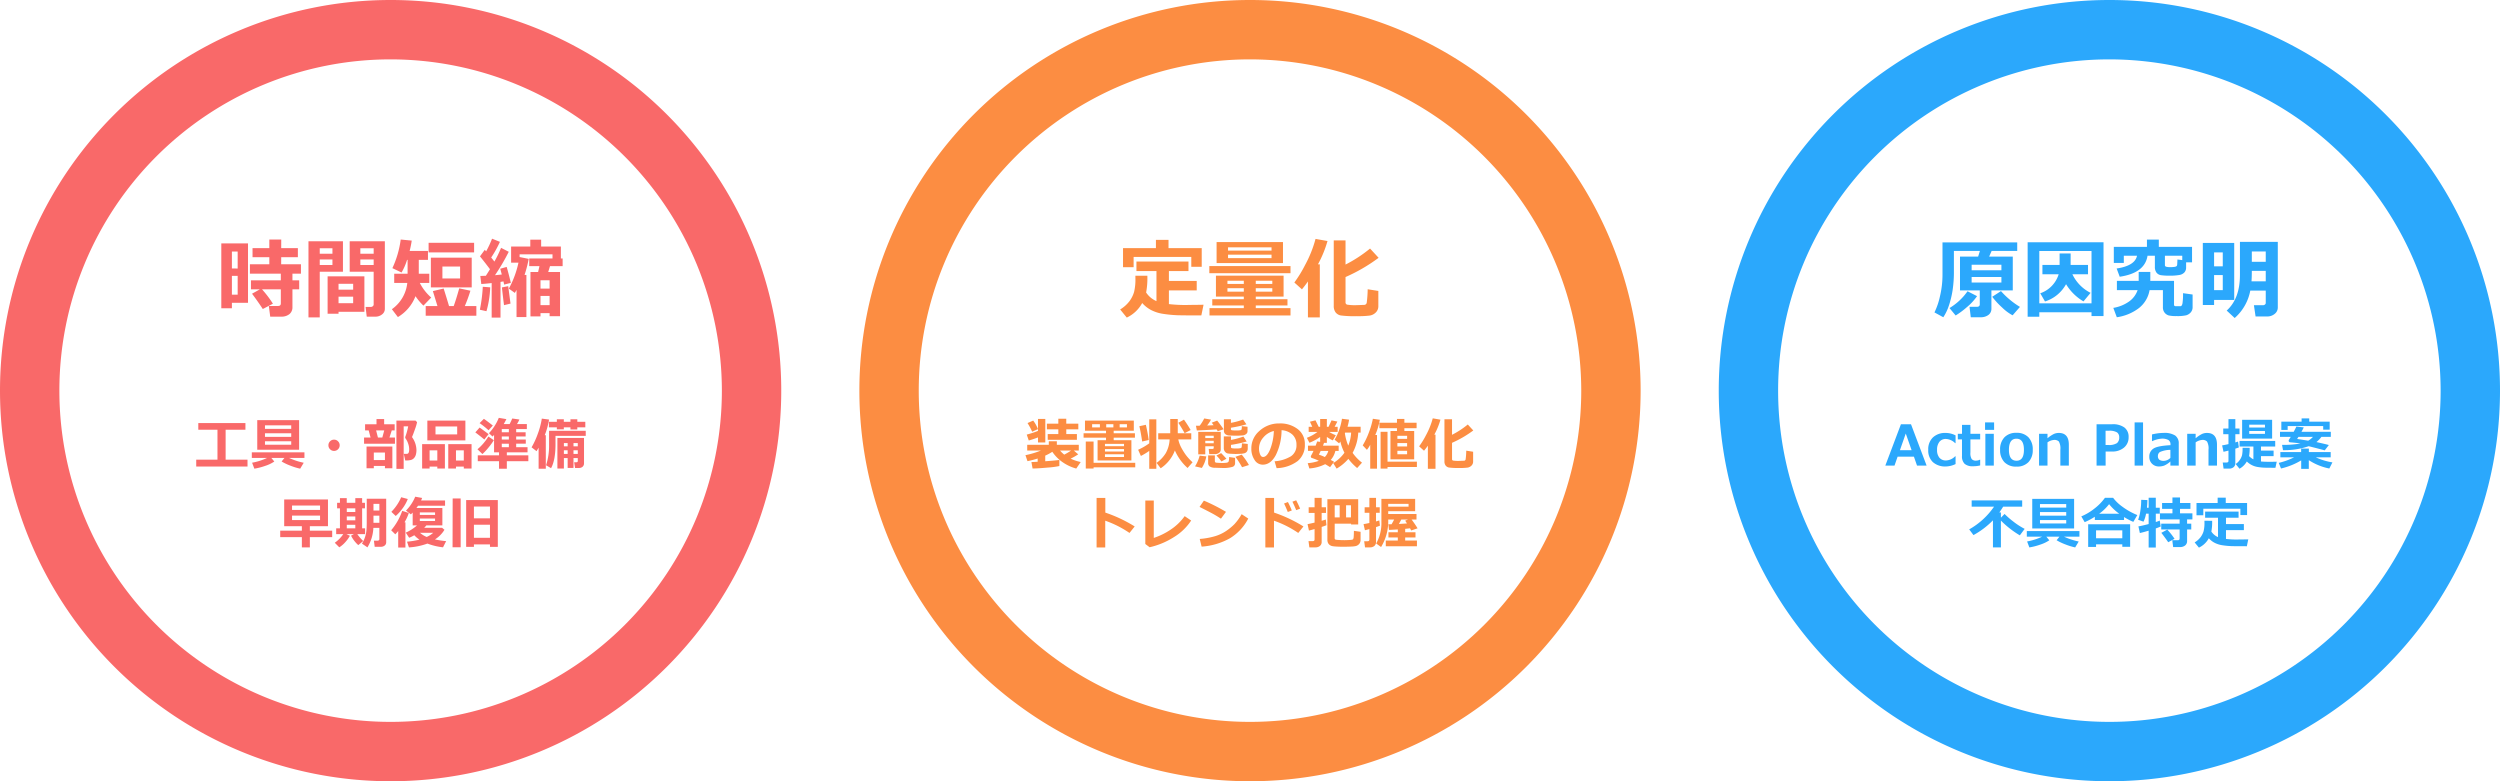 <svg xmlns="http://www.w3.org/2000/svg" xmlns:xlink="http://www.w3.org/1999/xlink" width="800" height="250" viewBox="0 0 800 250">
  <rect x="0" y="0" width="800" height="250" fill="#333333" stroke="none"/>
  <defs>
    <clipPath id="clip-circles02">
      <rect width="800" height="250"/>
    </clipPath>
  </defs>
  <g id="circles02" clip-path="url(#clip-circles02)">
    <rect width="800" height="250" fill="#fff"/>
    <path id="パス_343" data-name="パス 343" d="M125,0A125,125,0,1,1,0,125,125,125,0,0,1,125,0Z" fill="#fff"/>
    <path id="楕円形_16_-_アウトライン" data-name="楕円形 16 - アウトライン" d="M125,19A106,106,0,1,0,231,125,106.12,106.12,0,0,0,125,19m0-19A125,125,0,1,1,0,125,125,125,0,0,1,125,0Z" fill="#f96969"/>
    <path id="パス_344" data-name="パス 344" d="M-37.666-2.816l-3.24,1.7q-1.531-2.352-3.445-4.895l2.5-1.395h-2.844v-2.885h9.557v-2.133h-9.885v-3.021h6.207v-2.242h-5.373V-20.6h5.373v-2.748H-35l-.014,2.748h5.332v2.912h-5.332l-.014,2.242h6.33v3.021h-2.721v2.133h2.16V-7.41h-2.16v5.674A2.771,2.771,0,0,1-32.389.52a4,4,0,0,1-2.639.807h-3.5l-.451-3.418h2.967q.875,0,.875-.82v-4.5h-6.016A34.381,34.381,0,0,1-37.666-2.816ZM-45.637-3.1h-5.154v1.736h-3.391V-22.121h8.545Zm-3.309-10.979V-19.51h-1.846v5.428Zm0,8.381V-11.73h-1.846V-5.7Zm47.1,4.525a2.2,2.2,0,0,1-.9,1.784,3.336,3.336,0,0,1-2.153.718H-7.643l-.369-3.117H-6.3a.924.924,0,0,0,.6-.226.692.692,0,0,0,.273-.554V-13.043H-13.1v-9.748H-1.846ZM-9.693-18.812h4.266v-1.736H-9.693Zm4.266,1.846H-9.693V-15.2h4.266Zm-9.83,3.924h-7.424V1.572h-3.609V-22.791h11.033Zm-3.363-5.77v-1.736h-4.061v1.736Zm0,3.609v-1.764h-4.061V-15.2ZM-16.666-.219V.4h-3.5V-11.58H-8.395V-.219ZM-11.99-7.3V-9.174h-4.676V-7.3Zm-4.676,4.334h4.676V-5.059h-4.676ZM7.957-5.223A13.311,13.311,0,0,1,2.324,1.463L.4-1.053A11.773,11.773,0,0,0,5.332-9.461H1.148V-12.4H5.428v-4.443H5.264A19.467,19.467,0,0,1,3.5-12.8L.561-14.191a31.156,31.156,0,0,0,2.666-9.16l3.527.342a29.983,29.983,0,0,1-.67,3.309h5.865v2.857H9.01V-12.4h3.363v2.939H9.338a15.759,15.759,0,0,0,3.65,4.676L10.5-2.2A17.542,17.542,0,0,1,7.957-5.223ZM26.715-19.236H12.154v-3.076H26.715ZM25.949-8.025H12.879v-9.529h13.07ZM22.23-10.883V-14.7H16.57v3.814ZM14.984-2.064,13.521-6.85l3.445-.82q.738,2.283,1.723,5.605h1.5q.752-2.051,1.764-5.66l3.582.752a50.872,50.872,0,0,1-1.791,4.908h3.691v3.1H11.225v-3.1Zm20.18,3.691h-2.83V-9.42q-2.2.246-3.322.3L28.7-11.7q.6,0,1.777-.055.793-1.23,1.313-2.092-1.162-1.586-3.2-4.115l1.545-2.105.424.506a32.381,32.381,0,0,0,1.9-4.061l2.516,1.012A34.58,34.58,0,0,1,32.184-17.6l1.025,1.3a36.06,36.06,0,0,0,2.133-4.389L37.8-19.428a66.577,66.577,0,0,1-4.4,7.492q.793-.068,2.174-.219L35.082-14l2.051-.588q.533,1.791,1.34,5.1l-2.16.561q-.027-.246-.205-1.025l-.943.164Zm8.285-.164H40.291V-7.219q-.3.52-.533.957L37.83-7.643a30.418,30.418,0,0,0,3.076-8.312H38.555v-5.154h6.139V-23.3h3.473v2.188h6.316v3.814h.561v2.461H51q-.355,1.2-.574,1.873h3.787V1.176H50.873V.205H47.961V1.244H44.748V-12.961H47.2l.424-1.873H44.352v-2.461H51.8v-1.326H41.275v.875l2.912.588a41.142,41.142,0,0,1-1.326,5.127h.588Zm7.424-9.105v-2.68H47.961v2.68ZM47.961-2.352h2.912V-5.291H47.961Zm-9.6-.492-2.078.492q-.314-2.379-.67-5.674l2.023-.4Q37.666-8.094,38.363-2.844ZM31.869-8.053a32.213,32.213,0,0,1-1.2,7.643L28.561-.889a50.237,50.237,0,0,0,.93-7.342Z" transform="translate(125 100)" fill="#f96969"/>
    <path id="パス_345" data-name="パス 345" d="M-45.791.29H-62.209v-2.2h6.8v-9.571h-6.135v-2.127h15.082v2.127H-52.8v9.571h7Zm16.506-5.379H-42.68v-9.466h13.395Zm-2.522-6.68V-12.9h-8.4v1.134Zm-8.4,2.575h8.4v-1.151h-8.4Zm8.4,1.406h-8.4v1.1h8.4ZM-37.222-1.31a11.466,11.466,0,0,1-2.9,1.384,19.719,19.719,0,0,1-3.485.9l-.721-1.907a19.388,19.388,0,0,0,4.8-1.529H-44.42v-1.8h16.84v1.8h-4.931a21.928,21.928,0,0,0,4.7,1.547L-28.942.976A19.876,19.876,0,0,1-32.071.013a17.023,17.023,0,0,1-2.812-1.34l.914-1.134h-4.2Zm20.918-5.2a1.736,1.736,0,0,1-.527,1.274,1.736,1.736,0,0,1-1.274.527,1.736,1.736,0,0,1-1.274-.527,1.736,1.736,0,0,1-.527-1.274,1.736,1.736,0,0,1,.527-1.274,1.736,1.736,0,0,1,1.274-.527,1.736,1.736,0,0,1,1.274.527A1.736,1.736,0,0,1-16.3-6.513ZM1.389-7H-8.5V-8.982h2.083l-.606-2.285H-8.174v-1.96h3.656V-14.9h2.443v1.67H1.292v1.96H.369L-.378-8.982H1.389ZM-4.061-8.982h1.4l.615-2.285H-4.641ZM8.464-13.9a16,16,0,0,1-.681,2.276q-.611,1.758-.945,2.479A7.325,7.325,0,0,1,8.262-5.01a5.4,5.4,0,0,1-.2,1.551,2.584,2.584,0,0,1-.6,1.072,2.125,2.125,0,0,1-.958.576,6.58,6.58,0,0,1-1.679.158H4.676L4.21-3.762h.466a3.69,3.69,0,0,0,.751-.04.642.642,0,0,0,.242-.189,1.043,1.043,0,0,0,.2-.461,3.565,3.565,0,0,0,.07-.769A5.6,5.6,0,0,0,5.59-7.1a5.817,5.817,0,0,0-.817-1.6.665.665,0,0,1-.105-.343.624.624,0,0,1,.07-.281,20.194,20.194,0,0,0,.879-3.243H4.175V1.046H1.854v-15.46H7.972ZM-1.819.1h-3.56V.835H-7.708V-6.117H.554V.835H-1.819Zm-3.56-1.872h3.56V-4.192h-3.56Zm29.3-6.3H11.751v-6.337H23.924ZM21.3-9.984v-2.54H14.361v2.54ZM23.414.308h-2.5V.923h-2.47v-7.8H25.9v7.8H23.414Zm-2.5-1.942h2.5V-4.9h-2.5ZM14.941.308h-2.47V.923H10.081v-7.8h7.286v7.8H14.941Zm-2.47-1.942h2.47V-4.9h-2.47ZM37.187.993h-2.5V-1.415h-6.8V-3.287h6.8v-.958H33.1V-9.817a6.7,6.7,0,0,1-.5.5L31.465-10.38a15.51,15.51,0,0,0,3.146-4.913l2.435.413q-.422.844-.853,1.582h1.89q.536-1.063.835-1.784l2.285.325A9.879,9.879,0,0,1,40.43-13.3h3.164v1.6H40.175v1.028H43.2v1.336H40.175v.984h3.076v1.336H40.175V-5.9h3.639v1.652H37.187v.958h6.882v1.872H37.187ZM35.569-11.7v1.028h2.268V-11.7Zm0,2.364v.984h2.268v-.984Zm0,2.32V-5.9h2.268V-7.014ZM32.7-12.832,31.342-11.32a31.777,31.777,0,0,0-2.865-2.285l1.371-1.371Q30.929-14.221,32.7-12.832Zm-1.345,2.76L29.971-8.35q-.51-.492-2.865-2.285l1.371-1.547Q28.846-11.953,31.359-10.072Zm1.67,1.942a20.012,20.012,0,0,1-1.714,2.36A19.009,19.009,0,0,1,29.373-3.7L27.791-5.238A16.264,16.264,0,0,0,31.28-9.316ZM49.658.993h-2.3V-5.739q-.255.439-.668,1.116L45.105-5.862a24.975,24.975,0,0,0,1.986-4.32,24.682,24.682,0,0,0,1.292-4.865l2.32.308a24.871,24.871,0,0,1-1.38,5h.334Zm5.766-12.6H53.191v-.642h-2.54v-1.767h2.54v-.809h2.232v.809h2.118v-.809h2.2v.809H62.3v1.767H59.739v.686h-2.2v-.686H55.424Zm7.014,2.092H52.761v2.593q0,5.186-1.424,7.743l-1.6-.94a19.889,19.889,0,0,0,.967-6.46v-4.57H62.438ZM59.889-2.426H58.518V.738H56.646V-2.426h-1.2V.923H53.367V-8.851h8.517V-.756a1.433,1.433,0,0,1-.439,1.1,1.712,1.712,0,0,1-1.213.409H59.019l-.281-1.828h.677q.475,0,.475-.4Zm-1.371-4.79V-6.17h1.371V-7.216ZM56.646-6.17V-7.216h-1.2V-6.17Zm1.872,2.426h1.371V-4.913H58.518Zm-3.076,0h1.2V-4.913h-1.2Zm-81.29,29.92h-2.558v-3.3h-6.926V20.814h6.926V19.39h-5.651V10.821h14.01V19.39h-5.8v1.424H-18.7V22.88h-7.146Zm-5.7-12.006h8.965V12.763h-8.965Zm8.965,1.819h-8.965V17.43h8.965Zm9.554,6.46a10.671,10.671,0,0,1-1.547,2.123,8.8,8.8,0,0,1-1.854,1.569l-1.441-1.459a10.841,10.841,0,0,0,2.725-2.769H-17.42V20.076h1.2V13.669h-.905V11.9h.905V10.408h2.18V11.9H-11.3V10.408h2.18V11.9h.914v1.767h-.914v6.407h.949v1.837h-2.5a15.109,15.109,0,0,0,1.9,2.215l-1.582,1.31a10.237,10.237,0,0,1-2.312-3.023l.923-.5h-2.417Zm-1-8.78v1.169H-11.3V13.669Zm0,2.593V17.5H-11.3V16.262Zm0,3.814H-11.3V18.942h-2.733Zm12.612,4.482A1.274,1.274,0,0,1-1.9,25.569a1.832,1.832,0,0,1-1.23.4H-5.1l-.246-1.96h1.222a.559.559,0,0,0,.352-.132.392.392,0,0,0,.167-.316V19.909H-5.52a13.04,13.04,0,0,1-1.9,6.249l-1.749-1.2A9.527,9.527,0,0,0-8.2,22.9a9.814,9.814,0,0,0,.457-2.136q.1-1.055.1-2.628V10.6h6.223ZM-3.6,14.372V12.245h-1.89v2.127Zm0,3.92V16.007h-1.89v2.285Zm15.038.826a9.178,9.178,0,0,1-.694.773h5.713l.773.633a9.217,9.217,0,0,1-3.05,3.085,28.069,28.069,0,0,0,3.586.554l-1,1.978a19.922,19.922,0,0,1-4.983-1.2,20.942,20.942,0,0,1-5.924,1.23l-.615-1.837a26.053,26.053,0,0,0,3.99-.65,8.425,8.425,0,0,1-1.661-1.406,10.52,10.52,0,0,1-1.644.8L4.843,21.438a13.643,13.643,0,0,0,3.612-2.32h-1.4v-4.1a7.6,7.6,0,0,1-.58.571l-1.564-1.2A13.5,13.5,0,0,0,7.866,9.942l2.215.4q-.176.457-.334.809H17.42v1.688H8.771q-.167.246-.519.721h8.306v5.563ZM9.343,15.769h4.878v-.791H9.343Zm4.878,1.169H9.343v.791h4.878Zm-2.672,5.889A8.26,8.26,0,0,0,13.623,21.5H9.4A7.289,7.289,0,0,0,11.549,22.827ZM5.493,10.68a12.506,12.506,0,0,1-1.784,3.155,13.655,13.655,0,0,1-2.074,2.276l-1.4-1.327a15.16,15.16,0,0,0,3.146-4.667Zm-.756,15.53H2.426V20.92a11.934,11.934,0,0,1-.932,1.063l-1.318-1.3a19.415,19.415,0,0,0,3.533-6.205l2.109.668a14.476,14.476,0,0,1-1.38,3.006h.3Zm17.675-.088H19.819l.035-15.609h2.558ZM31.79,25.2H26.657V26H24.17V11.023H34.3V26H31.79Zm0-8.332V13.089H26.657v3.779ZM26.657,23.1H31.79V18.925H26.657Z" transform="translate(125 149)" fill="#f96969"/>
    <path id="楕円形_16" data-name="楕円形 16" d="M125,19A106,106,0,1,0,231,125,106.12,106.12,0,0,0,125,19m0-19A125,125,0,1,1,0,125,125,125,0,0,1,125,0Z" transform="translate(275)" fill="#fc8d42"/>
    <path id="パス_346" data-name="パス 346" d="M-15.449-14.615h-3.336v-3.158H-37.242v3.281h-3.391V-20.6h10.527v-2.652h4.033V-20.6h10.623ZM-32.84-11.758v.273a24.582,24.582,0,0,1-.4,5.086,7.483,7.483,0,0,0,3.309,2.762v-9.625H-36.34V-16.3h16.652v3.035h-6.262V-10.1h8.9v3.021h-8.9v4.389a45.739,45.739,0,0,0,5.537.287l.793-.014.793-.014.793-.014h.793l.793-.014.793-.014.793-.014L-15.572.93h-2.105Q-21.287.93-23.2.875a38.334,38.334,0,0,1-4.3-.4A12.578,12.578,0,0,1-31.589-.759a9.959,9.959,0,0,1-2.905-2.276A10.888,10.888,0,0,1-39.43,1.627l-2.119-2.6a10.68,10.68,0,0,0,3-2.673A9.461,9.461,0,0,0-37.1-6.556a16.642,16.642,0,0,0,.431-4.341q0-.41-.014-.861Zm43.395-4.061H-10.691v-6.713H10.555ZM-7.027-19.8H6.891V-20.85H-7.027ZM6.891-18.5H-7.027V-17.4H6.891Zm6.07,5.934H-13.016v-2.3H12.961Zm0,13.521H-12.961V-1.395H-1.982v-.861h-10.09v-2h10.09v-.834H-10.9v-6.7H10.746v6.7h-8.9v.834H11.99v2H1.846v.861H12.961ZM1.846-9.146H7.137v-1.012H1.846Zm-9.064,0h5.236v-1.012H-7.219Zm5.236,1.367H-7.219v1.121h5.236Zm9.119,0H1.846v1.121H7.137Zm15.2,9.352h-3.8V-9.939Q17.76-8.791,16.625-7.41L14.191-9.6a39.615,39.615,0,0,0,3.432-5.585,37.985,37.985,0,0,0,3.35-8.36l3.828.67a36.381,36.381,0,0,1-3.049,7.451h.588ZM41.07-2.064a2.774,2.774,0,0,1-.8,2.037,3.491,3.491,0,0,1-1.9,1,28.5,28.5,0,0,1-4.19.2A34.039,34.039,0,0,1,29.073.95a2.716,2.716,0,0,1-1.688-1A3.337,3.337,0,0,1,26.8-2.119V-23.064H30.57v7.725a43.1,43.1,0,0,0,7.848-5.127L41.152-17.5A54.027,54.027,0,0,1,30.57-11.348v8.025a.747.747,0,0,0,.492.807,15.661,15.661,0,0,0,3.117.164q.246,0,2.27-.082a.846.846,0,0,0,.9-.656,36.993,36.993,0,0,0,.308-4.348L41.07-6.9Z" transform="translate(400 100)" fill="#fc8d42"/>
    <path id="パス_347" data-name="パス 347" d="M-55.389-8.262h-9.343V-10.1h3.4V-11.61H-65v-1.811h3.665v-1.591h2.54v1.591h3.858v1.811H-58.79V-10.1h3.4Zm-12.454-.765a29.822,29.822,0,0,1-2.953.984l-.65-1.89a28.816,28.816,0,0,0,3.6-1.178v-3.823H-65.5v7.523h-2.338Zm-.018-2.654-1.837.826a22.716,22.716,0,0,0-1.494-2.769l1.819-.791A10.907,10.907,0,0,1-67.86-11.681ZM-61,.132a26.266,26.266,0,0,1-3.74.492q-3.072.281-4.83.3l-.378-2.057,2-.105V-2.276a28.8,28.8,0,0,1-3.261.844l-.65-1.916a27.419,27.419,0,0,0,4.966-1.485h-4.4V-6.671h6.908V-7.787h2.575v1.116h7.022v1.837h-1.6l1.415,1.222A22.787,22.787,0,0,1-57.4-2.224a15.373,15.373,0,0,0,3.226,1.072L-55.6.94a14.307,14.307,0,0,1-4.663-2.25,12.664,12.664,0,0,1-3-3.12A14.442,14.442,0,0,1-65.522-3.2v1.8Q-62-1.652-61-1.828Zm3.771-4.966h-3.56a9.186,9.186,0,0,0,1.345,1.318A21.6,21.6,0,0,0-57.234-4.834Zm8.455,3.182V-8.13h2.7v-.809h-7.181v-1.424h7.181v-.809h-6.732V-14.4h15.627v3.226h-6.442v.809h6.8v1.424h-6.8v.809h5.669v6.478Zm9.4-10.582v-1.028h-2.338v1.028Zm-6.636-1.028v1.028h2.294v-1.028Zm-2.021,1.028v-1.028h-2.487v1.028Zm7.717,6.012v-.738h-6.1v.738Zm-6.1,1.705h6.1v-.791h-6.1Zm0,1.749h6.1V-3.63h-6.1ZM-50.054.923h-2.5V-7.7h2.5V-.9h13.333V.545H-50.054Zm26.016-5.774a11.818,11.818,0,0,1-4.544,5.7L-29.9-.879a10.872,10.872,0,0,0,2.953-3.129,10.008,10.008,0,0,0,1.23-4.377h-3.656v-1.978h3.85v-4.553h2.408v4.553h4.324v1.978h-4.157A10.232,10.232,0,0,0-22.012-5.8a21.878,21.878,0,0,0,1.384,2.246,16.623,16.623,0,0,0,2.25,2.483l-1.6,1.828A16.282,16.282,0,0,1-24.038-4.852Zm-8.2.132a21,21,0,0,1-2.681,1.626L-35.8-5.071a19.437,19.437,0,0,0,3.56-2.065V-14.81h2.268V1.011h-2.268Zm13.245-6.671-1.925,1.011q-.712-1.31-2.013-3.331l1.8-1.011A39.123,39.123,0,0,1-18.993-11.391ZM-32.414-8.2l-2.092.483q-.4-2.786-.9-4.9l2.083-.448Q-32.7-10.354-32.414-8.2Zm19.942-6.521a11.411,11.411,0,0,1-1.257,1.881l2.083-.088q-.387-.527-.589-.817l1.723-.668q.51.571,2.074,2.769l-1.872.633q-.149-.246-.387-.589-2.268.176-6.311.352l-.29-1.512q.308,0,1.2-.018a12.863,12.863,0,0,0,1.45-2.32ZM-.791-11.03a1.132,1.132,0,0,1-.439.914,2.056,2.056,0,0,1-1.046.444,23.839,23.839,0,0,1-2.549.083q-.879,0-1.784-.062a2.058,2.058,0,0,1-1.323-.466,1.339,1.339,0,0,1-.417-1v-3.709H-6.1v1.143a24.2,24.2,0,0,0,3.9-1.055l1.063,1.529A42.107,42.107,0,0,1-6.1-12.129v.5q0,.255.33.316a9.105,9.105,0,0,0,1.34.062,6.8,6.8,0,0,0,1.349-.075.846.846,0,0,0,.352-.176,2.968,2.968,0,0,0,.1-1.129l1.837.193ZM-11.61-6.187h-2.7v2.575h-2.25v-7.181h7.2v5.669A1.245,1.245,0,0,1-9.9-4.091a2.2,2.2,0,0,1-1.367.409h-1.767l-.176-1.661h1.169q.431,0,.431-.325Zm0-2.628v-.756h-2.7v.756Zm-2.7,1.67h2.7v-.791h-2.7ZM-.721-5.484a1.662,1.662,0,0,1-.25.945,1.428,1.428,0,0,1-.708.545,5.5,5.5,0,0,1-1.525.22q-1.068.048-1.384.048-.29,0-1.318-.057a9.647,9.647,0,0,1-1.3-.123A1.427,1.427,0,0,1-7.752-4.2a1.723,1.723,0,0,1-.457-.584,1.752,1.752,0,0,1-.176-.787V-9.36h2.3v1.134A24.279,24.279,0,0,0-2.109-9.3l1.046,1.582A42.779,42.779,0,0,1-6.082-6.636V-5.9q0,.264.365.338a7.437,7.437,0,0,0,1.288.075,6.281,6.281,0,0,0,1.384-.1q.347-.1.382-.334a8.782,8.782,0,0,0,.07-1.213l1.872.2Zm-6.82,3.278-1.6.879a15.89,15.89,0,0,0-1.591-1.907l1.494-.773Q-8.6-3.375-7.541-2.206Zm7.2,2.013-2.2.7A28.843,28.843,0,0,0-4.676-2.821l2.03-.686A21.118,21.118,0,0,1-.343-.193Zm-4.43-.562A1.2,1.2,0,0,1-5.493.36,10.116,10.116,0,0,1-9.105.738q-.589,0-2.008-.057a3.1,3.1,0,0,1-1.85-.457,1.387,1.387,0,0,1-.431-1.068V-3.27h2.145v1.793a.55.55,0,0,0,.119.374.468.468,0,0,0,.312.158q.193.022.835.062t1.055.04A9.242,9.242,0,0,0-7.541-.927a.921.921,0,0,0,.686-.347A3.89,3.89,0,0,0-6.7-2.751l1.925.272Zm-9.211-2.188A9.911,9.911,0,0,1-15.407.738l-2.18-.5A12.149,12.149,0,0,0-16.11-3.2ZM8.517.809l-.65-2.2A11.511,11.511,0,0,0,13.113-3a4.15,4.15,0,0,0,1.758-3.647A4.326,4.326,0,0,0,13.605-9.9,5.625,5.625,0,0,0,10.1-11.338,18.152,18.152,0,0,1,8.257-3.362Q6.6-.308,4.087-.308A3.049,3.049,0,0,1,1.441-1.85,6.293,6.293,0,0,1,.431-5.379V-5.6a7.254,7.254,0,0,1,2.448-5.383A9.237,9.237,0,0,1,9.053-13.5h.36a9.157,9.157,0,0,1,5.849,1.806,5.919,5.919,0,0,1,2.29,4.909,6.56,6.56,0,0,1-2.307,5.326A11.741,11.741,0,0,1,8.517.809ZM7.629-11.083A6.237,6.237,0,0,0,4.267-9.009,5.32,5.32,0,0,0,2.883-5.458a4.859,4.859,0,0,0,.343,1.846q.343.844.958.844,1.239,0,2.25-2.408A17.727,17.727,0,0,0,7.629-11.083Zm27.009.519a15.119,15.119,0,0,1-1.8,6.478A14.481,14.481,0,0,0,35.842-.949L34.286.773a18.271,18.271,0,0,1-2.812-2.936A14.891,14.891,0,0,1,27.721.958l-1.1-1.767a11.993,11.993,0,0,0,3.6-3.322,15.31,15.31,0,0,1-1.31-3.595,5.279,5.279,0,0,1-.4.6L27.07-8.3a15.954,15.954,0,0,0,1.5-3.252,18.678,18.678,0,0,0,.857-3.445l2.276.29a16.935,16.935,0,0,1-.5,2.268h4.2v1.872ZM31.447-6.4a12.6,12.6,0,0,0,.914-4.166H30.437l-.079.149A15.349,15.349,0,0,0,31.447-6.4ZM27.316-4.711a6.59,6.59,0,0,1-1.485,2.892q.694.36,1.063.58L25.629.492q-.615-.413-1.573-.958A13.225,13.225,0,0,1,18.993.905l-.527-1.7a12.692,12.692,0,0,0,3.551-.738,13.837,13.837,0,0,0-2.18-.9.318.318,0,0,1-.255-.163.593.593,0,0,1-.114-.347.448.448,0,0,1,.026-.158,13.379,13.379,0,0,0,.817-1.617H18.554V-6.39h2.452q.369-.949.483-1.345l.958.132V-9.176a15.392,15.392,0,0,1-3.437,1.854L18.2-8.9a13.61,13.61,0,0,0,3.375-1.872h-2.8v-1.644h1.151l-.738-1.635,1.767-.448,1.028,2.083h.466v-2.514h2.145v2.514h.545l.949-2.065,1.872.378-.888,1.688h.976v1.644H25.339a14.379,14.379,0,0,0,2.127,1.055L26.5-8.077a10.608,10.608,0,0,1-1.907-1.116v1.907h-.905q-.149.439-.343.9h5.027v1.679Zm-3.375,1.96a4.4,4.4,0,0,0,1.116-1.96H22.614q-.352.782-.58,1.2A14.364,14.364,0,0,1,23.941-2.751ZM40.641.976H38.47V-6.671a9.757,9.757,0,0,1-1.063,1.617L36.07-6.478a24.154,24.154,0,0,0,1.978-4.144,25.234,25.234,0,0,0,1.266-4.373l2.232.325a22.835,22.835,0,0,1-1.459,4.86h.554Zm4.307-2.988v-9.07H47.03v-.888H41.4v-1.758H47.03V-14.95H49.4v1.222h3.911v1.758H49.4v.888h3.138v9.07Zm5.326-6.548v-.993H47.162v.993ZM47.162-6.135h3.111V-7.216H47.162Zm0,2.5h3.111V-4.746H47.162ZM44.007.958H41.792V-10.828h2.215v9.554h9.4V.439h-9.4Zm15.354.053H56.918v-7.4q-.5.738-1.23,1.626L54.123-6.17a25.467,25.467,0,0,0,2.206-3.59,24.419,24.419,0,0,0,2.153-5.375l2.461.431a23.388,23.388,0,0,1-1.96,4.79h.378ZM71.4-1.327a1.783,1.783,0,0,1-.514,1.31,2.244,2.244,0,0,1-1.222.646,18.321,18.321,0,0,1-2.694.127A21.882,21.882,0,0,1,63.69.611,1.746,1.746,0,0,1,62.6-.031a2.145,2.145,0,0,1-.378-1.332V-14.827h2.426v4.966a27.709,27.709,0,0,0,5.045-3.3l1.758,1.907a34.732,34.732,0,0,1-6.8,3.955v5.159a.48.48,0,0,0,.316.519,10.068,10.068,0,0,0,2,.105q.158,0,1.459-.053a.544.544,0,0,0,.576-.422,23.781,23.781,0,0,0,.2-2.795l2.2.343ZM-36.9,19.461l-1.661,2.083a32.766,32.766,0,0,0-7.761-3.92v8.569h-2.769V10.338h2.795v4.693A44.925,44.925,0,0,1-36.9,19.461Zm18.07-1.89a17.316,17.316,0,0,1-5.445,5.26,24.69,24.69,0,0,1-7.844,3.292l-1.38-1.046v-13.9h2.707V23.135a21.892,21.892,0,0,0,5.273-2.571,17.127,17.127,0,0,0,4.614-4.4Zm11.145-2.777-1.608,2.18q-1.3-.835-2.307-1.406t-4.548-2.355l1.389-2.013A57.311,57.311,0,0,1-7.682,14.794Zm7.128,2.145a16.028,16.028,0,0,1-5.827,6.284,21.578,21.578,0,0,1-9.1,2.7l-.6-2.461a23.754,23.754,0,0,0,5.01-.914,13.234,13.234,0,0,0,3.511-1.683,17.718,17.718,0,0,0,2.566-2.118,17.128,17.128,0,0,0,2.325-3.212ZM17.1,19.461l-1.661,2.083a32.766,32.766,0,0,0-7.761-3.92v8.569H4.913V10.338H7.708v4.693A44.925,44.925,0,0,1,17.1,19.461ZM16.04,13.774l-1.266.466q-.615-1.538-1.2-2.7l1.2-.448Q15.5,12.473,16.04,13.774Zm-2.663.571-1.283.492q-.721-1.784-1.2-2.707l1.239-.483A29.043,29.043,0,0,1,13.377,14.346Zm11.083,4.72q-.554.237-1.529.554v4.772a1.6,1.6,0,0,1-.554,1.305,2.149,2.149,0,0,1-1.424.461h-1.96l-.272-2h1.354q.589,0,.589-.527V20.3q-1.16.325-1.8.483l-.448-2.057q.791-.149,2.25-.492V15.145h-1.89V13.326h1.89V10.32h2.268v3.006h1.389v1.819H22.931v2.5q.932-.255,1.336-.4Zm10.925,4.72a1.98,1.98,0,0,1-.207.914,1.884,1.884,0,0,1-.554.664,2.233,2.233,0,0,1-.743.369,8.107,8.107,0,0,1-1.477.167q-1.081.057-2.646.057-1.055,0-1.881-.044t-1.371-.123a2.153,2.153,0,0,1-.936-.352,1.8,1.8,0,0,1-.6-.694,2.192,2.192,0,0,1-.207-.976V10.751h9.861v8.077H32.344v-.264H27.105l-.018,4.623a.547.547,0,0,0,.105.352.507.507,0,0,0,.316.171q.211.04,1.028.092t1.688.053q.738,0,1.6-.062a5.177,5.177,0,0,0,.971-.114.75.75,0,0,0,.22-.171,2.007,2.007,0,0,0,.171-.853q.062-.734.062-1.789l2.136.308ZM30.744,12.676V16.56h1.564V12.676ZM28.7,16.56V12.676H27.105V16.56Zm12.885,2.646q-.492.211-1.257.466v4.72a1.626,1.626,0,0,1-.536,1.31,2.079,2.079,0,0,1-1.4.457H36.809l-.272-1.96H37.6q.6,0,.6-.527V20.313q-.712.193-1.424.369l-.448-1.96q.686-.105,1.872-.36V15.1H36.686V13.326H38.2V10.32h2.127v3.006h1.187V15.1H40.324v2.76q.642-.176,1.055-.325ZM53.42,25.815H43.453V23.961H47.3v-.967H44.3V21.315H47.3v-.9q-1.573.105-2.83.158l-.193-1.8,1.028-.018q.475-.8.826-1.512H44.227a15.8,15.8,0,0,1-2.285,8.807l-1.564-1.134a13.293,13.293,0,0,0,1.67-6.952V10.645h10.8v3.938H44.227v.9h9.053v1.767H51.706a33,33,0,0,1,1.916,2.813l-2.03.686q-.185-.343-.387-.686l-1.547.167v1.09h3.3v1.679h-3.3v.967H53.42ZM44.227,13.141h6.513v-.914H44.227Zm4.192,4.1q-.422.809-.782,1.424,1.529-.079,2.6-.167l-.58-.879.932-.378Z" transform="translate(400 149)" fill="#fc8d42"/>
    <path id="楕円形_16-2" data-name="楕円形 16" d="M125,19A106,106,0,1,0,231,125,106.12,106.12,0,0,0,125,19m0-19A125,125,0,1,1,0,125,125,125,0,0,1,125,0Z" transform="translate(550)" fill="#2ba8fc"/>
    <path id="パス_348" data-name="パス 348" d="M-37.748-1.258A2.419,2.419,0,0,1-38.712.786a3.946,3.946,0,0,1-2.454.731h-3.186l-.4-3.336H-42.4q.93,0,.93-.807V-7.082H-47.8v-10.8H-42l.574-1.818h-8.326v6.439a39.2,39.2,0,0,1-.437,6.255A29.834,29.834,0,0,1-51.372-2.16a15.353,15.353,0,0,1-1.771,3.678l-2.83-1.545a22.681,22.681,0,0,0,1.771-5.2,29.709,29.709,0,0,0,.8-6.884V-22.422H-29.49V-19.7H-37.68l-.793,1.818h7.561v10.8h-6.836Zm-6.33-12.264h9.529v-1.764h-9.529Zm9.529,2.16h-9.529V-9.6h9.529Zm5.934,9.57L-30.967.9A14.821,14.821,0,0,1-34.31-1.586a24.708,24.708,0,0,1-3.179-3.445l2.8-1.818A26.233,26.233,0,0,0-28.615-1.791ZM-42.342-5.236a17.628,17.628,0,0,1-3.315,3.575A26.135,26.135,0,0,1-49.191.957L-51.16-1.422a18.975,18.975,0,0,0,5.77-5.373ZM-5.715-.082H-22.422V1.354h-3.732v-23.83H-1.873V1.148H-5.715ZM-22.422-2.939H-5.715V-19.674H-22.422Zm8.559-6.125A11.7,11.7,0,0,1-20.6-3.527l-1.518-2.625a9.308,9.308,0,0,0,5.893-6.084h-5.2V-15.23h5.5v-3.664H-12.4v3.664h5.564v2.994h-5A12.813,12.813,0,0,0-6.016-6.289l-2.27,2.734A15.888,15.888,0,0,1-13.863-9.064ZM12.209-18.17q-.848,5.537-8.9,6.727l-.984-2.639Q8.2-14.957,8.846-18.17H4.621v2.3h-3.2V-21h10.6v-2.324h3.8V-21H26.455v4.936h-1.9v1.654a2.281,2.281,0,0,1-.526,1.559,2.814,2.814,0,0,1-1.545.834,18.113,18.113,0,0,1-3.521.232,17.34,17.34,0,0,1-2.324-.137,2.272,2.272,0,0,1-1.538-.813,2.988,2.988,0,0,1-.54-1.907V-18.17Zm11.115,1.408V-18.17H17.773v2.994a.516.516,0,0,0,.4.526,4.41,4.41,0,0,0,1.251.13,8.6,8.6,0,0,0,1.463-.089,1.3,1.3,0,0,0,.608-.226.638.638,0,0,0,.185-.355q.041-.219.1-1.777Zm-10.459,9.6A9.319,9.319,0,0,1,9.44-1.4,15.159,15.159,0,0,1,2.379,1.518L1.258-1.477a12.122,12.122,0,0,0,4.9-1.941A7.432,7.432,0,0,0,9.037-7.164H2.406v-2.967H9.379v-2.857H13.1v2.857h7.588v7.615q0,.506.561.506h1.463q.52,0,.69-.957A20.766,20.766,0,0,0,23.57-6.18l3.063.424v3.992a2.508,2.508,0,0,1-.608,1.743A3.08,3.08,0,0,1,24.562.9a12.726,12.726,0,0,1-3.056.246,10.335,10.335,0,0,1-2.55-.212A2.618,2.618,0,0,1,17.685.062a2.673,2.673,0,0,1-.554-1.771V-7.164ZM53.895-1.613a2.568,2.568,0,0,1-1,2.058,3.708,3.708,0,0,1-2.447.827H46.785l-.533-3.6h2.885a.99.99,0,0,0,.636-.212.636.636,0,0,0,.267-.513V-7H45.09A15.445,15.445,0,0,1,40.1,1.764L37.543-.615q4.238-3.828,4.238-11.416V-22.613H53.895ZM50.039-16.229v-3.309H45.582v3.309Zm0,6.262v-3.35H45.582q0,1.873-.1,3.35ZM39.949-4.02H33.51v1.613H29.9V-22.258H39.949Zm-3.664-10.76v-4.457H33.51v4.457Zm0,7.615v-4.812H33.51v4.813Z" transform="translate(675 100)" fill="#2ba8fc"/>
    <path id="パス_349" data-name="パス 349" d="M-58.482,0H-61.55l-1-2.874h-5.212l-1,2.874H-71.7l5-13.245h3.217Zm-4.8-4.931-1.872-5.344-1.872,5.344ZM-49.219-.5A7.574,7.574,0,0,1-52.3.272a5.909,5.909,0,0,1-4.166-1.38,5.093,5.093,0,0,1-1.494-3.937A5.213,5.213,0,0,1-56.452-9.04a5.667,5.667,0,0,1,4.043-1.419,6.954,6.954,0,0,1,3.19.782V-7.2h-.141A4.477,4.477,0,0,0-52.3-8.534a2.54,2.54,0,0,0-2.092.923,3.973,3.973,0,0,0-.747,2.566,3.757,3.757,0,0,0,.751,2.518,2.657,2.657,0,0,0,2.131.875,4.279,4.279,0,0,0,2.9-1.336h.141Zm7.875.439A9.732,9.732,0,0,1-43.655.2a3.841,3.841,0,0,1-2.663-.778,3.284,3.284,0,0,1-.844-2.518v-5.3H-48.5v-1.784h1.345v-2.856h2.689v2.856h3.12v1.784h-3.12V-4.2a3.592,3.592,0,0,0,.413,2.109,1.723,1.723,0,0,0,1.389.492,2.747,2.747,0,0,0,1.239-.308h.079Zm4.456-11.391h-2.892v-2.382h2.892ZM-36.984,0h-2.7V-10.178h2.7Zm7.242.316a5.085,5.085,0,0,1-3.85-1.428A5.5,5.5,0,0,1-34.963-5.08a5.491,5.491,0,0,1,1.384-3.981,5.085,5.085,0,0,1,3.836-1.433A5.079,5.079,0,0,1-25.9-9.062,5.512,5.512,0,0,1-24.521-5.08,5.484,5.484,0,0,1-25.9-1.112,5.088,5.088,0,0,1-29.742.316Zm0-8.93q-2.4,0-2.4,3.56,0,3.489,2.435,3.489,2.364,0,2.364-3.489Q-27.343-8.613-29.742-8.613ZM-12.973,0h-2.716V-5.071a4.555,4.555,0,0,0-.47-2.641,1.98,1.98,0,0,0-1.525-.514,4.189,4.189,0,0,0-2.118.782V0h-2.7V-10.178h2.7v1.424a9.769,9.769,0,0,1,2.026-1.371,3.9,3.9,0,0,1,1.586-.334q3.217,0,3.217,3.771ZM-1.2-4.509V0H-4.1V-13.245H.905a6.23,6.23,0,0,1,3.911,1.05A3.672,3.672,0,0,1,6.152-9.123,4.183,4.183,0,0,1,4.676-5.761,5.747,5.747,0,0,1,.826-4.509Zm-.018-6.653v4.553h.773a4.766,4.766,0,0,0,2.887-.6,2.3,2.3,0,0,0,.708-1.85,1.871,1.871,0,0,0-.681-1.564,4.679,4.679,0,0,0-2.694-.536ZM10.775,0h-2.7V-13.834h2.7ZM22.2,0H19.521V-1.327A7.041,7.041,0,0,1,17.512,0a4.945,4.945,0,0,1-1.639.268,3.027,3.027,0,0,1-2.215-.866,2.992,2.992,0,0,1-.879-2.228,2.961,2.961,0,0,1,1.3-2.61q1.3-.888,5.471-1.107v-.272A1.536,1.536,0,0,0,18.888-8.2a4.142,4.142,0,0,0-2.18-.431,8.657,8.657,0,0,0-2.971.791h-.1V-9.976a15.874,15.874,0,0,1,3.691-.492,6.467,6.467,0,0,1,3.722.831A3.039,3.039,0,0,1,22.2-7ZM19.521-2.479V-5.045a8.431,8.431,0,0,0-3.322.681,1.47,1.47,0,0,0-.668,1.279A1.412,1.412,0,0,0,16-1.872a2.479,2.479,0,0,0,1.459.343A3.048,3.048,0,0,0,19.521-2.479ZM34.436,0H31.72V-5.071a4.555,4.555,0,0,0-.47-2.641,1.98,1.98,0,0,0-1.525-.514,4.189,4.189,0,0,0-2.118.782V0h-2.7V-10.178h2.7v1.424a9.769,9.769,0,0,1,2.026-1.371,3.9,3.9,0,0,1,1.586-.334q3.217,0,3.217,3.771Zm7-5.827q-.413.176-1.134.4V-.809A1.593,1.593,0,0,1,39.744.5a2.185,2.185,0,0,1-1.433.461H36.545L36.272-1h1.248q.589,0,.589-.527V-4.808l-1.582.387-.448-2.057q.721-.114,2.03-.4v-3.173h-1.67v-1.819h1.67V-14.88h2.2v3.006h1.336v1.819H40.307v2.628q.527-.149.861-.272Zm10.644-2.83h-9.6v-6.012h9.6ZM49.79-12.2V-13.1H44.754v.905Zm0,2.03v-.914H44.754v.914ZM44.895-5.7a13.967,13.967,0,0,1-.185,2.646,4.717,4.717,0,0,0,1.38,1.037V-6.1H41.66V-7.9H53.068v1.8H48.516v1.3H52.55v1.758H48.516v1.714q1.046.105,2.786.105,1.011,0,2.25-.035L53.139.686H52.1q-1.74,0-2.619-.035A17.361,17.361,0,0,1,47.509.444a6.271,6.271,0,0,1-2-.655A6.283,6.283,0,0,1,43.98-1.327,6.079,6.079,0,0,1,41.643.993L40.412-.519a4.794,4.794,0,0,0,1.349-1.345,4.681,4.681,0,0,0,.7-1.507,10.8,10.8,0,0,0,.163-2.219V-5.7ZM70.5-11.5H68.423v-1.151H57.05v1.222H55.028v-2.646h6.486v-1.046h2.443v1.046H70.5Zm-2.654,2.3a8.632,8.632,0,0,1-1.591,1.661q3.05.677,3.973.949L68.906-4.878q-.3-.123-5.115-1.336a24.011,24.011,0,0,1-8.235,1.266l-.29-1.687a32.131,32.131,0,0,0,5.88-.448q-1.406-.229-3.393-.387a.5.5,0,0,1-.369-.545.417.417,0,0,1,.062-.229q.255-.4.589-.949H54.6v-1.635h4.386q.483-.879.853-1.679l2.364.272q-.2.466-.738,1.406h9.4v1.635ZM63.624-7.98a5.938,5.938,0,0,0,1.512-1.213H60.5l-.422.668Q61.049-8.394,63.624-7.98Zm-2.241,6.3a22.318,22.318,0,0,1-6.46,2.6L54.2-.879a23.1,23.1,0,0,0,4.9-1.767H54.712V-4.333h6.653V-5.449h2.47v1.116h6.987v1.688H66.076a20.279,20.279,0,0,0,5.3,1.608L70.383.923a18.6,18.6,0,0,1-6.565-2.672V1.046H61.383ZM-34.708,26.176h-2.549V17.51a26.7,26.7,0,0,1-6.231,4.72L-44.859,20.4a23.75,23.75,0,0,0,7.945-7.26h-7.154V11.129H-27.9v2.013h-6.091q-.58.94-1.23,1.854h.51v1.67l1.178-1.2a26.757,26.757,0,0,0,2.742,2.391,22.922,22.922,0,0,0,3.683,2.382l-1.547,2.074a30.348,30.348,0,0,1-6.056-4.729Zm23.423-6.064H-24.68V10.645h13.395Zm-2.522-6.68V12.3h-8.4v1.134Zm-8.4,2.575h8.4V14.855h-8.4Zm8.4,1.406h-8.4v1.1h8.4Zm-5.414,6.478a11.466,11.466,0,0,1-2.9,1.384,19.719,19.719,0,0,1-3.485.9l-.721-1.907a19.388,19.388,0,0,0,4.8-1.529H-26.42v-1.8H-9.58v1.8h-4.931a21.928,21.928,0,0,0,4.7,1.547l-1.134,1.89a19.876,19.876,0,0,1-3.129-.962,17.023,17.023,0,0,1-2.812-1.34l.914-1.134h-4.2ZM4.7,17.4h-9.36V16.358A19.99,19.99,0,0,1-7.9,18.09l-1.081-1.846a17.593,17.593,0,0,0,4.061-2.391,16.693,16.693,0,0,0,3.5-3.551H1.2a13.294,13.294,0,0,0,2.883,2.786,21.658,21.658,0,0,0,4.86,2.733L7.664,18A19,19,0,0,1,4.7,16.446Zm-7.963-2H3.164A16.568,16.568,0,0,1-.088,12.333,15.1,15.1,0,0,1-3.261,15.391Zm7.4,9.791h-8.4v.835H-6.785v-7.26H6.645v7.216H4.14Zm-8.4-1.942h8.4V20.7h-8.4Zm29.136.844a1.782,1.782,0,0,1-.624,1.45,2.573,2.573,0,0,1-1.7.519H20.408l-.281-2.2H21.92q.563,0,.563-.527V20.436H16.594V18.582h5.889V17.211h-6.3V15.268h4V13.827H16.866V11.955H20.18V10.188h2.426v1.767h3.331v1.872H22.605v1.441h3.964v1.942h-1.7v1.371h1.336v1.854H24.873Zm-8.437-4.623a14.5,14.5,0,0,1-1.582.624v6.108H12.568V20.814q-1.854.554-2.812.756L9.29,19.443q1.169-.193,3.278-.747V15.374h-.835a9.326,9.326,0,0,1-.809,2.558L9.2,17.316a13.138,13.138,0,0,0,.7-2.747,22.307,22.307,0,0,0,.286-3.625l1.978.079a23.807,23.807,0,0,1-.141,2.443h.545V10.285h2.285v3.182h1.274v1.907H14.854v2.672a10.754,10.754,0,0,0,1.257-.457Zm4.412,3.946-2.021,1.1q-.668-1.02-2.2-3.015l1.9-1.02A20.743,20.743,0,0,1,20.848,23.407Zm23.221-7.6H41.924v-2.03H30.059v2.109h-2.18V11.955h6.768V10.25h2.593v1.705h6.829Zm-11.18,1.837v.176a15.8,15.8,0,0,1-.255,3.27,4.811,4.811,0,0,0,2.127,1.775V16.675H30.639V14.723H41.344v1.951H37.318V18.7H43.04v1.942H37.318v2.821a29.4,29.4,0,0,0,3.56.185l.51-.009.51-.009.51-.009h.51l.51-.009.51-.009.51-.009-.457,2.2H42.636q-2.32,0-3.551-.035a24.644,24.644,0,0,1-2.764-.255,8.086,8.086,0,0,1-2.628-.8,6.4,6.4,0,0,1-1.868-1.463,7,7,0,0,1-3.173,3l-1.362-1.67a6.866,6.866,0,0,0,1.929-1.718,6.082,6.082,0,0,0,.932-1.872,10.7,10.7,0,0,0,.277-2.791q0-.264-.009-.554Z" transform="translate(675 149)" fill="#2ba8fc"/>
  </g>
</svg>
